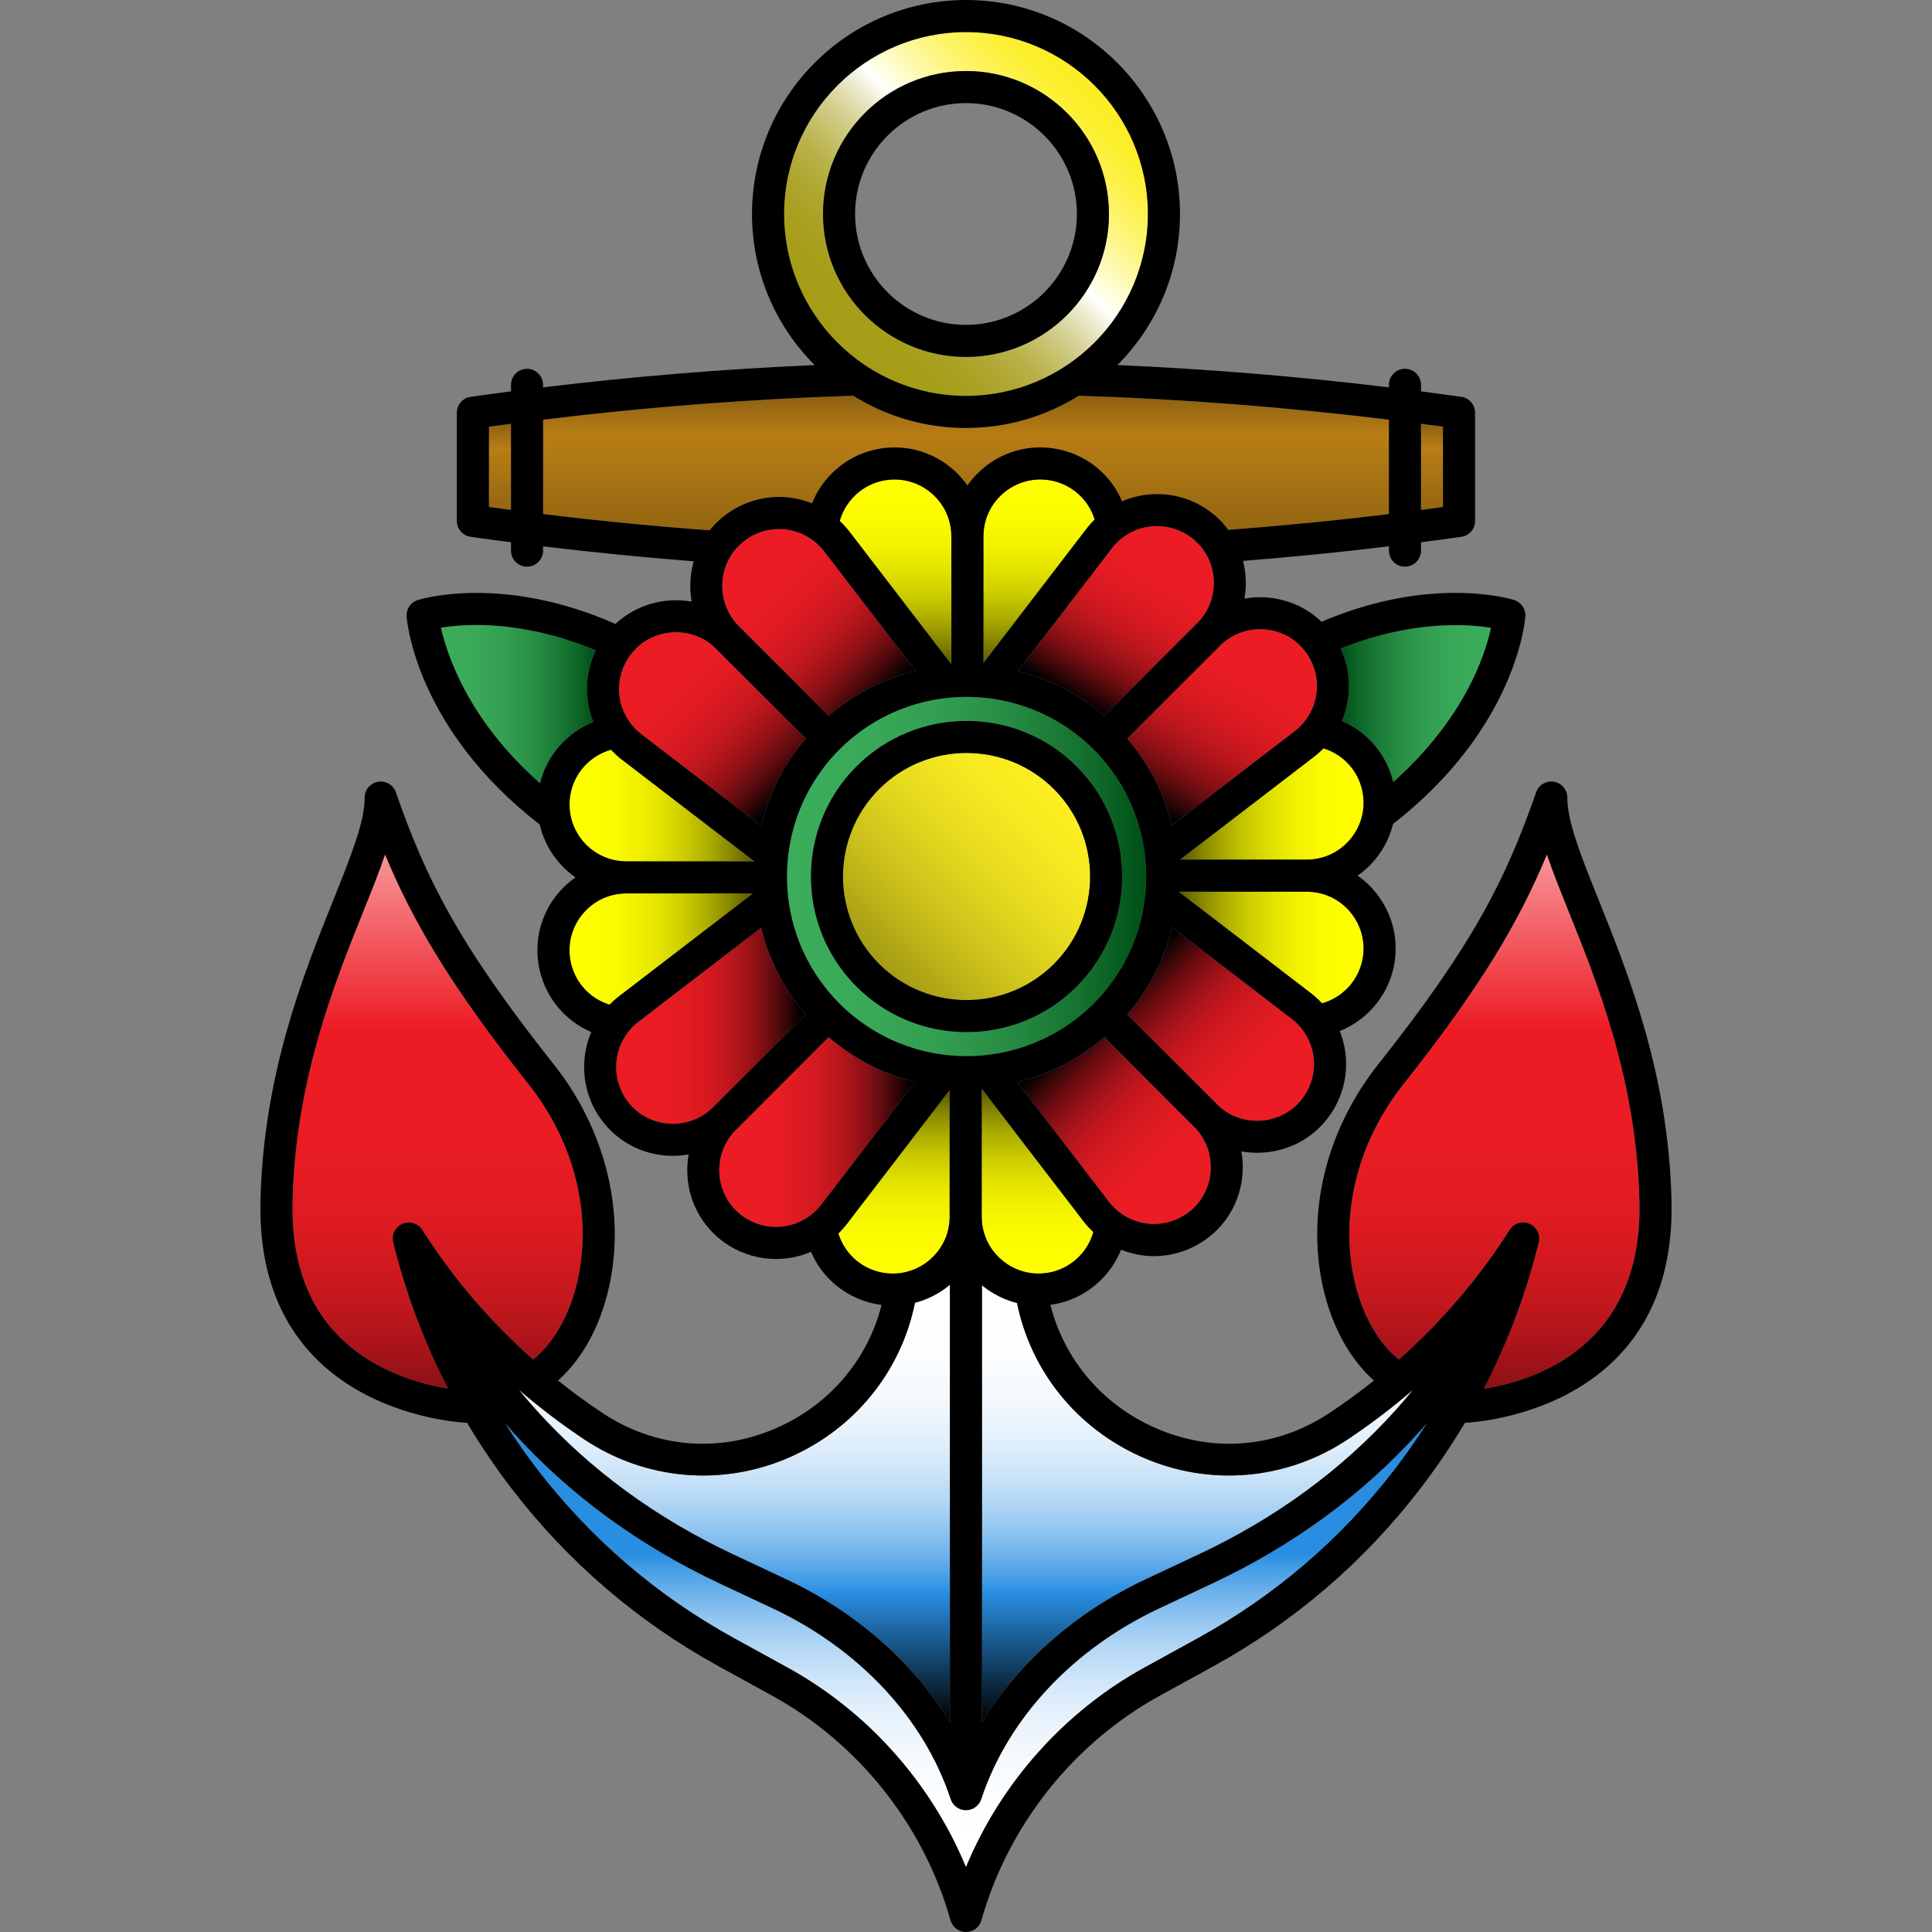 <?xml version="1.0" encoding="iso-8859-1"?>
<!-- Uploaded to: SVG Repo, www.svgrepo.com, Generator: SVG Repo Mixer Tools -->
<!DOCTYPE svg PUBLIC "-//W3C//DTD SVG 1.1//EN" "http://www.w3.org/Graphics/SVG/1.1/DTD/svg11.dtd">
<svg height="800px" width="800px" version="1.1" id="Capa_1" xmlns="http://www.w3.org/2000/svg" xmlns:xlink="http://www.w3.org/1999/xlink" 
	 viewBox="0 0 481.95 481.95" xml:space="preserve">
<rect x="0" y="0" width="481.95" height="481.95" fill="#808080" stroke="none"/>
<g>
	<linearGradient id="SVGID_1_" gradientUnits="userSpaceOnUse" x1="196.305" y1="218.65" x2="285.925" y2="218.65">
		<stop  offset="0" style="stop-color:#3BAD5B"/>
		<stop  offset="0.222" style="stop-color:#39A958"/>
		<stop  offset="0.425" style="stop-color:#329E50"/>
		<stop  offset="0.621" style="stop-color:#268C43"/>
		<stop  offset="0.812" style="stop-color:#157230"/>
		<stop  offset="0.999" style="stop-color:#005017"/>
		<stop  offset="1" style="stop-color:#005017"/>
	</linearGradient>
	<path style="fill:url(#SVGID_1_);" d="M272.815,186.95c17.48,17.48,17.48,45.92,0,63.4c-17.48,17.48-45.92,17.48-63.4,0
		c-17.48-17.48-17.48-45.92,0-63.4c8.74-8.74,20.22-13.11,31.7-13.11S264.075,178.21,272.815,186.95z M268.575,246.11
		c15.14-15.14,15.14-39.78,0-54.92c-15.14-15.14-39.78-15.14-54.92,0c-15.15,15.14-15.15,39.78,0,54.92
		c7.57,7.58,17.51,11.36,27.46,11.36C251.055,257.47,261.005,253.69,268.575,246.11z"/>
	<linearGradient id="SVGID_2_" gradientUnits="userSpaceOnUse" x1="262.915" y1="196.85" x2="219.305" y2="240.46">
		<stop  offset="0" style="stop-color:#FCEE21"/>
		<stop  offset="0.186" style="stop-color:#F6E920"/>
		<stop  offset="0.426" style="stop-color:#E6DA1E"/>
		<stop  offset="0.695" style="stop-color:#CCC11B"/>
		<stop  offset="0.983" style="stop-color:#A79E16"/>
		<stop  offset="1" style="stop-color:#A59C16"/>
	</linearGradient>
	<path style="fill:url(#SVGID_2_);" d="M262.915,196.85c12.03,12.02,12.03,31.58,0,43.61c-12.02,12.02-31.58,12.02-43.61,0
		c-12.02-12.03-12.02-31.59,0-43.61c6.01-6.01,13.91-9.02,21.81-9.02C249.005,187.83,256.905,190.84,262.915,196.85z"/>
	<linearGradient id="SVGID_3_" gradientUnits="userSpaceOnUse" x1="240.97" y1="465.78" x2="240.97" y2="354.92">
		<stop  offset="0" style="stop-color:#FFFFFF"/>
		<stop  offset="0.157" style="stop-color:#FCFEFF"/>
		<stop  offset="0.258" style="stop-color:#F4F9FD"/>
		<stop  offset="0.344" style="stop-color:#E5F1FB"/>
		<stop  offset="0.42" style="stop-color:#D0E6F9"/>
		<stop  offset="0.491" style="stop-color:#B5D8F5"/>
		<stop  offset="0.557" style="stop-color:#93C6F0"/>
		<stop  offset="0.62" style="stop-color:#6CB1EB"/>
		<stop  offset="0.679" style="stop-color:#3F9AE5"/>
		<stop  offset="0.705" style="stop-color:#298EE2"/>
	</linearGradient>
	<path style="fill:url(#SVGID_3_);" d="M347.985,366.44c-13.42,17.46-29.97,31.67-49.22,42.24l-13.2,7.26
		c-20.07,11.02-35.87,28.81-44.6,49.84c-8.72-21.03-24.52-38.82-44.58-49.84l-13.21-7.26c-19.27-10.59-35.82-24.8-49.22-42.24
		c-2.87-3.73-5.54-7.58-8.04-11.52c0.62,0.73,1.25,1.45,1.9,2.17c14.09,15.67,31.5,28.43,51.73,37.92l13.21,6.2
		c21.59,10.13,37.77,27.48,44.41,47.6c0.54,1.64,2.08,2.75,3.8,2.75c0.87,0,1.68-0.28,2.35-0.76c0.66-0.48,1.18-1.16,1.45-1.98
		c6.65-20.13,22.84-37.48,44.42-47.61l13.21-6.2c20.21-9.47,37.62-22.24,51.74-37.93c0.64-0.71,1.27-1.43,1.89-2.15
		C353.525,358.87,350.855,362.71,347.985,366.44z"/>
	<linearGradient id="SVGID_4_" gradientUnits="userSpaceOnUse" x1="298.73" y1="320.61" x2="298.73" y2="429.65">
		<stop  offset="0" style="stop-color:#FFFFFF"/>
		<stop  offset="0.157" style="stop-color:#FCFEFF"/>
		<stop  offset="0.258" style="stop-color:#F4F9FD"/>
		<stop  offset="0.344" style="stop-color:#E5F1FB"/>
		<stop  offset="0.42" style="stop-color:#D0E6F9"/>
		<stop  offset="0.491" style="stop-color:#B5D8F5"/>
		<stop  offset="0.557" style="stop-color:#93C6F0"/>
		<stop  offset="0.62" style="stop-color:#6CB1EB"/>
		<stop  offset="0.679" style="stop-color:#3F9AE5"/>
		<stop  offset="0.705" style="stop-color:#298EE2"/>
		<stop  offset="1" style="stop-color:#000000"/>
	</linearGradient>
	<path style="fill:url(#SVGID_4_);" d="M352.495,346.69c-1.39,1.71-2.82,3.39-4.31,5.05c-13.4,14.88-29.95,27.01-49.19,36.03
		l-13.21,6.2c-17.41,8.17-31.62,20.72-40.82,35.68V320.61c0.11,0.09,0.21,0.18,0.32,0.27c2.53,2,5.4,3.4,8.42,4.16
		c3.45,16.99,14.88,31.21,31.06,38.39c16.87,7.5,36.12,5.85,51.49-4.4C341.965,355.22,347.375,351.1,352.495,346.69z"/>
	<linearGradient id="SVGID_5_" gradientUnits="userSpaceOnUse" x1="183.205" y1="320.48" x2="183.205" y2="429.64">
		<stop  offset="0" style="stop-color:#FFFFFF"/>
		<stop  offset="0.157" style="stop-color:#FCFEFF"/>
		<stop  offset="0.258" style="stop-color:#F4F9FD"/>
		<stop  offset="0.344" style="stop-color:#E5F1FB"/>
		<stop  offset="0.42" style="stop-color:#D0E6F9"/>
		<stop  offset="0.491" style="stop-color:#B5D8F5"/>
		<stop  offset="0.557" style="stop-color:#93C6F0"/>
		<stop  offset="0.62" style="stop-color:#6CB1EB"/>
		<stop  offset="0.679" style="stop-color:#3F9AE5"/>
		<stop  offset="0.705" style="stop-color:#298EE2"/>
		<stop  offset="1" style="stop-color:#000000"/>
	</linearGradient>
	<path style="fill:url(#SVGID_5_);" d="M236.965,320.48v109.16c-9.19-14.95-23.4-27.5-40.81-35.67l-13.21-6.2
		c-19.26-9.04-35.81-21.16-49.18-36.03c-1.49-1.66-2.93-3.34-4.32-5.05c5.12,4.41,10.53,8.53,16.24,12.34
		c15.37,10.26,34.63,11.9,51.51,4.4c16.19-7.19,27.62-21.44,31.05-38.45C231.415,324.16,234.395,322.65,236.965,320.48z"/>
	<linearGradient id="SVGID_6_" gradientUnits="userSpaceOnUse" x1="109.159" y1="213.14" x2="109.159" y2="346.39">
		<stop  offset="0" style="stop-color:#F79599"/>
		<stop  offset="0.327" style="stop-color:#ED1C24"/>
		<stop  offset="0.528" style="stop-color:#EA1C24"/>
		<stop  offset="0.654" style="stop-color:#E21B22"/>
		<stop  offset="0.759" style="stop-color:#D31920"/>
		<stop  offset="0.852" style="stop-color:#BF171D"/>
		<stop  offset="0.937" style="stop-color:#A41319"/>
		<stop  offset="0.991" style="stop-color:#8F1116"/>
	</linearGradient>
	<path style="fill:url(#SVGID_6_);" d="M131.835,270.44c10.95,13.81,15.57,30.91,12.68,46.92c-1.69,9.36-5.92,17.27-11.52,21.81
		c-10.69-9.46-19.95-20.29-27.65-32.37c-1.06-1.65-3.15-2.3-4.95-1.53c-1.8,0.78-2.78,2.74-2.31,4.64
		c3.15,12.77,7.73,24.96,13.68,36.48c-4.36-0.7-10.84-2.26-17.28-5.71c-14.66-7.86-21.9-21.53-21.51-40.64
		c0.6-30.22,10.39-54.59,17.53-72.38c2.14-5.32,4.07-10.13,5.55-14.52C102.955,229.79,112.435,245.98,131.835,270.44z"/>
	<linearGradient id="SVGID_7_" gradientUnits="userSpaceOnUse" x1="372.788" y1="213.14" x2="372.788" y2="346.43">
		<stop  offset="0" style="stop-color:#F79599"/>
		<stop  offset="0.327" style="stop-color:#ED1C24"/>
		<stop  offset="0.528" style="stop-color:#EA1C24"/>
		<stop  offset="0.654" style="stop-color:#E21B22"/>
		<stop  offset="0.759" style="stop-color:#D31920"/>
		<stop  offset="0.852" style="stop-color:#BF171D"/>
		<stop  offset="0.937" style="stop-color:#A41319"/>
		<stop  offset="0.991" style="stop-color:#8F1116"/>
	</linearGradient>
	<path style="fill:url(#SVGID_7_);" d="M408.975,300.04c0.73,36.36-26.92,44.55-38.82,46.39c5.96-11.53,10.54-23.73,13.7-36.52
		c0.46-1.9-0.51-3.86-2.31-4.64c-1.81-0.77-3.9-0.12-4.95,1.53c-7.7,12.08-16.96,22.9-27.65,32.37c-5.6-4.53-9.82-12.45-11.51-21.81
		c-2.9-16.01,1.72-33.11,12.67-46.92c19.4-24.46,28.88-40.65,35.78-57.3c1.48,4.39,3.42,9.2,5.55,14.52
		C398.585,245.45,408.365,269.82,408.975,300.04z"/>
	<linearGradient id="SVGID_8_" gradientUnits="userSpaceOnUse" x1="371.955" y1="175.52" x2="334.445" y2="175.52">
		<stop  offset="0" style="stop-color:#3BAD5B"/>
		<stop  offset="0.222" style="stop-color:#39A958"/>
		<stop  offset="0.425" style="stop-color:#329E50"/>
		<stop  offset="0.621" style="stop-color:#268C43"/>
		<stop  offset="0.812" style="stop-color:#157230"/>
		<stop  offset="0.999" style="stop-color:#005017"/>
		<stop  offset="1" style="stop-color:#005017"/>
	</linearGradient>
	<path style="fill:url(#SVGID_8_);" d="M371.955,156.6c-0.6,2.75-1.8,6.97-4.14,12.01c-3.23,6.96-9.29,16.74-20.27,26.49
		c-1.66-6.97-6.46-12.53-12.82-15.24c2.45-5.74,2.38-12.35-0.28-18.08C351.995,154.71,365.865,155.63,371.955,156.6z"/>
	<linearGradient id="SVGID_9_" gradientUnits="userSpaceOnUse" x1="109.995" y1="175.648" x2="148.645" y2="175.648">
		<stop  offset="0" style="stop-color:#3BAD5B"/>
		<stop  offset="0.222" style="stop-color:#39A958"/>
		<stop  offset="0.425" style="stop-color:#329E50"/>
		<stop  offset="0.621" style="stop-color:#268C43"/>
		<stop  offset="0.812" style="stop-color:#157230"/>
		<stop  offset="0.999" style="stop-color:#005017"/>
		<stop  offset="1" style="stop-color:#005017"/>
	</linearGradient>
	<path style="fill:url(#SVGID_9_);" d="M148.645,162.25c-2.74,5.67-2.93,12.12-0.63,17.85c-6.53,2.63-11.58,8.28-13.3,15.29
		c-17.85-15.7-23.19-31.95-24.72-38.81C116.195,155.57,130.455,154.62,148.645,162.25z"/>
	<linearGradient id="SVGID_10_" gradientUnits="userSpaceOnUse" x1="184.301" y1="136.124" x2="222.011" y2="173.834">
		<stop  offset="0" style="stop-color:#ED1C24"/>
		<stop  offset="0.24" style="stop-color:#EB1C24"/>
		<stop  offset="0.376" style="stop-color:#E21B22"/>
		<stop  offset="0.486" style="stop-color:#D41920"/>
		<stop  offset="0.583" style="stop-color:#C1171D"/>
		<stop  offset="0.67" style="stop-color:#A71419"/>
		<stop  offset="0.751" style="stop-color:#881015"/>
		<stop  offset="0.827" style="stop-color:#620C0F"/>
		<stop  offset="0.898" style="stop-color:#360608"/>
		<stop  offset="0.965" style="stop-color:#070101"/>
		<stop  offset="0.973" style="stop-color:#000000"/>
	</linearGradient>
	<path style="fill:url(#SVGID_10_);" d="M205.595,137.53l22.89,29.83c-7.84,1.92-15.32,5.67-21.78,11.22l-22.42-22.42
		c-0.1-0.1-0.21-0.2-0.31-0.3c-5.18-5.53-5.06-14.35,0.3-19.71c0.78-0.77,1.64-1.46,2.56-2.03c4.96-3.08,11.19-2.84,15.91,0.62
		C203.805,135.51,204.765,136.45,205.595,137.53z"/>
	<linearGradient id="SVGID_11_" gradientUnits="userSpaceOnUse" x1="158.58" y1="161.845" x2="196.3" y2="199.565">
		<stop  offset="0" style="stop-color:#ED1C24"/>
		<stop  offset="0.24" style="stop-color:#EB1C24"/>
		<stop  offset="0.376" style="stop-color:#E21B22"/>
		<stop  offset="0.486" style="stop-color:#D41920"/>
		<stop  offset="0.583" style="stop-color:#C1171D"/>
		<stop  offset="0.67" style="stop-color:#A71419"/>
		<stop  offset="0.751" style="stop-color:#881015"/>
		<stop  offset="0.827" style="stop-color:#620C0F"/>
		<stop  offset="0.898" style="stop-color:#360608"/>
		<stop  offset="0.965" style="stop-color:#070101"/>
		<stop  offset="0.973" style="stop-color:#000000"/>
	</linearGradient>
	<path style="fill:url(#SVGID_11_);" d="M178.645,161.86l22.39,22.39c-5.55,6.46-9.3,13.94-11.21,21.79l-29.83-22.9
		c-1.09-0.83-2.03-1.79-2.81-2.87c-3.45-4.7-3.69-10.93-0.61-15.89c0.58-0.92,1.26-1.79,2.03-2.56c5.39-5.38,14.26-5.48,19.71-0.3
		l0.01,0.01l0.01,0.01v0.01C178.445,161.66,178.545,161.76,178.645,161.86z"/>
	<linearGradient id="SVGID_12_" gradientUnits="userSpaceOnUse" x1="142.069" y1="200.945" x2="188.195" y2="200.945">
		<stop  offset="0" style="stop-color:#FFFF00"/>
		<stop  offset="0.204" style="stop-color:#FCFC00"/>
		<stop  offset="0.359" style="stop-color:#F2F200"/>
		<stop  offset="0.498" style="stop-color:#E2E200"/>
		<stop  offset="0.627" style="stop-color:#CBCB00"/>
		<stop  offset="0.75" style="stop-color:#ADAD00"/>
		<stop  offset="0.868" style="stop-color:#898900"/>
		<stop  offset="0.98" style="stop-color:#5F5F00"/>
		<stop  offset="1" style="stop-color:#565600"/>
	</linearGradient>
	<path style="fill:url(#SVGID_12_);" d="M188.195,214.87h-31.93c-4.35,0-8.41-1.96-11.12-5.37c-2.7-3.41-3.69-7.8-2.7-12.03
		c0.01-0.07,0.03-0.13,0.04-0.2c1.23-4.97,5.08-8.88,9.93-10.25c0.83,0.88,1.72,1.71,2.7,2.46L188.195,214.87z"/>
	<linearGradient id="SVGID_13_" gradientUnits="userSpaceOnUse" x1="142.065" y1="236.745" x2="187.855" y2="236.745">
		<stop  offset="0" style="stop-color:#FFFF00"/>
		<stop  offset="0.204" style="stop-color:#FCFC00"/>
		<stop  offset="0.359" style="stop-color:#F2F200"/>
		<stop  offset="0.498" style="stop-color:#E2E200"/>
		<stop  offset="0.627" style="stop-color:#CBCB00"/>
		<stop  offset="0.75" style="stop-color:#ADAD00"/>
		<stop  offset="0.868" style="stop-color:#898900"/>
		<stop  offset="0.98" style="stop-color:#5F5F00"/>
		<stop  offset="1" style="stop-color:#565600"/>
	</linearGradient>
	<path style="fill:url(#SVGID_13_);" d="M187.855,222.87l-33.48,25.69c-0.82,0.63-1.6,1.32-2.32,2.06
		c-4.78-1.47-8.46-5.35-9.62-10.34c-1.11-4.81,0.31-9.77,3.81-13.26c2.67-2.68,6.23-4.15,10.02-4.15H187.855z"/>
	<linearGradient id="SVGID_14_" gradientUnits="userSpaceOnUse" x1="153.703" y1="255.876" x2="201.035" y2="255.876">
		<stop  offset="0" style="stop-color:#ED1C24"/>
		<stop  offset="0.24" style="stop-color:#EB1C24"/>
		<stop  offset="0.376" style="stop-color:#E21B22"/>
		<stop  offset="0.486" style="stop-color:#D41920"/>
		<stop  offset="0.583" style="stop-color:#C1171D"/>
		<stop  offset="0.67" style="stop-color:#A71419"/>
		<stop  offset="0.751" style="stop-color:#881015"/>
		<stop  offset="0.827" style="stop-color:#620C0F"/>
		<stop  offset="0.898" style="stop-color:#360608"/>
		<stop  offset="0.965" style="stop-color:#070101"/>
		<stop  offset="0.973" style="stop-color:#000000"/>
	</linearGradient>
	<path style="fill:url(#SVGID_14_);" d="M201.035,253.06l-23.11,23.11c-0.07,0.07-0.14,0.15-0.22,0.23
		c-5.53,5.32-14.42,5.25-19.84-0.17c-0.77-0.78-1.46-1.64-2.03-2.56c-3.12-5.02-2.79-11.52,0.82-16.18
		c0.75-0.97,1.62-1.84,2.59-2.58l30.62-23.5C191.785,239.21,195.525,246.64,201.035,253.06z"/>
	<linearGradient id="SVGID_15_" gradientUnits="userSpaceOnUse" x1="179.423" y1="282.392" x2="228.345" y2="282.392">
		<stop  offset="0" style="stop-color:#ED1C24"/>
		<stop  offset="0.24" style="stop-color:#EB1C24"/>
		<stop  offset="0.376" style="stop-color:#E21B22"/>
		<stop  offset="0.486" style="stop-color:#D41920"/>
		<stop  offset="0.583" style="stop-color:#C1171D"/>
		<stop  offset="0.67" style="stop-color:#A71419"/>
		<stop  offset="0.751" style="stop-color:#881015"/>
		<stop  offset="0.827" style="stop-color:#620C0F"/>
		<stop  offset="0.898" style="stop-color:#360608"/>
		<stop  offset="0.965" style="stop-color:#070101"/>
		<stop  offset="0.973" style="stop-color:#000000"/>
	</linearGradient>
	<path style="fill:url(#SVGID_15_);" d="M228.345,269.9l-23.49,30.63c-0.74,0.96-1.61,1.83-2.58,2.58
		c-4.66,3.61-11.16,3.94-16.18,0.83c-0.92-0.58-1.79-1.27-2.56-2.04c-5.42-5.42-5.49-14.32-0.16-19.85c0.06-0.06,0.13-0.12,0.2-0.19
		l23.13-23.14C213.125,264.24,220.555,267.98,228.345,269.9z"/>
	<linearGradient id="SVGID_16_" gradientUnits="userSpaceOnUse" x1="223.02" y1="317.7" x2="223.02" y2="271.91">
		<stop  offset="0" style="stop-color:#FFFF00"/>
		<stop  offset="0.204" style="stop-color:#FCFC00"/>
		<stop  offset="0.359" style="stop-color:#F2F200"/>
		<stop  offset="0.498" style="stop-color:#E2E200"/>
		<stop  offset="0.627" style="stop-color:#CBCB00"/>
		<stop  offset="0.75" style="stop-color:#ADAD00"/>
		<stop  offset="0.868" style="stop-color:#898900"/>
		<stop  offset="0.98" style="stop-color:#5F5F00"/>
		<stop  offset="1" style="stop-color:#565600"/>
	</linearGradient>
	<path style="fill:url(#SVGID_16_);" d="M236.895,271.91v31.59c0,3.79-1.47,7.35-4.15,10.02c-3.49,3.5-8.46,4.92-13.26,3.81
		c-4.99-1.16-8.87-4.84-10.34-9.62c0.74-0.73,1.43-1.5,2.06-2.32L236.895,271.91z"/>
	<linearGradient id="SVGID_17_" gradientUnits="userSpaceOnUse" x1="258.82" y1="317.695" x2="258.82" y2="271.57">
		<stop  offset="0" style="stop-color:#FFFF00"/>
		<stop  offset="0.204" style="stop-color:#FCFC00"/>
		<stop  offset="0.359" style="stop-color:#F2F200"/>
		<stop  offset="0.498" style="stop-color:#E2E200"/>
		<stop  offset="0.627" style="stop-color:#CBCB00"/>
		<stop  offset="0.75" style="stop-color:#ADAD00"/>
		<stop  offset="0.868" style="stop-color:#898900"/>
		<stop  offset="0.98" style="stop-color:#5F5F00"/>
		<stop  offset="1" style="stop-color:#565600"/>
	</linearGradient>
	<path style="fill:url(#SVGID_17_);" d="M270.285,304.65c0.75,0.98,1.58,1.88,2.46,2.7c-1.37,4.84-5.27,8.69-10.24,9.93
		c-0.07,0.01-0.14,0.03-0.21,0.04c-4.23,0.99-8.62,0-12.03-2.71c-3.41-2.71-5.37-6.76-5.37-11.11v-31.93L270.285,304.65z"/>
	<linearGradient id="SVGID_18_" gradientUnits="userSpaceOnUse" x1="297.919" y1="301.186" x2="260.199" y2="263.466">
		<stop  offset="0" style="stop-color:#ED1C24"/>
		<stop  offset="0.24" style="stop-color:#EB1C24"/>
		<stop  offset="0.376" style="stop-color:#E21B22"/>
		<stop  offset="0.486" style="stop-color:#D41920"/>
		<stop  offset="0.583" style="stop-color:#C1171D"/>
		<stop  offset="0.67" style="stop-color:#A71419"/>
		<stop  offset="0.751" style="stop-color:#881015"/>
		<stop  offset="0.827" style="stop-color:#620C0F"/>
		<stop  offset="0.898" style="stop-color:#360608"/>
		<stop  offset="0.965" style="stop-color:#070101"/>
		<stop  offset="0.973" style="stop-color:#000000"/>
	</linearGradient>
	<path style="fill:url(#SVGID_18_);" d="M298.245,281.45c5.18,5.52,5.05,14.35-0.3,19.71c-0.77,0.77-1.64,1.45-2.56,2.03
		c-4.96,3.08-11.19,2.84-15.91-0.62c-1.06-0.77-2.02-1.71-2.85-2.79l-22.9-29.84c7.85-1.91,15.33-5.66,21.79-11.21l22.39,22.39
		C298.015,281.23,298.125,281.34,298.245,281.45z"/>
	<linearGradient id="SVGID_19_" gradientUnits="userSpaceOnUse" x1="323.638" y1="275.467" x2="285.928" y2="237.757">
		<stop  offset="0" style="stop-color:#ED1C24"/>
		<stop  offset="0.24" style="stop-color:#EB1C24"/>
		<stop  offset="0.376" style="stop-color:#E21B22"/>
		<stop  offset="0.486" style="stop-color:#D41920"/>
		<stop  offset="0.583" style="stop-color:#C1171D"/>
		<stop  offset="0.67" style="stop-color:#A71419"/>
		<stop  offset="0.751" style="stop-color:#881015"/>
		<stop  offset="0.827" style="stop-color:#620C0F"/>
		<stop  offset="0.898" style="stop-color:#360608"/>
		<stop  offset="0.965" style="stop-color:#070101"/>
		<stop  offset="0.973" style="stop-color:#000000"/>
	</linearGradient>
	<path style="fill:url(#SVGID_19_);" d="M325.035,257.04c3.45,4.7,3.69,10.93,0.61,15.88c-0.58,0.93-1.26,1.8-2.03,2.57
		c-5.36,5.36-14.21,5.48-19.7,0.32c-0.11-0.12-0.22-0.25-0.34-0.37l-22.39-22.38c5.55-6.46,9.3-13.94,11.22-21.78l29.82,22.89
		C323.315,255,324.255,255.96,325.035,257.04z"/>
	<linearGradient id="SVGID_20_" gradientUnits="userSpaceOnUse" x1="340.151" y1="236.365" x2="294.025" y2="236.365">
		<stop  offset="0" style="stop-color:#FFFF00"/>
		<stop  offset="0.204" style="stop-color:#FCFC00"/>
		<stop  offset="0.359" style="stop-color:#F2F200"/>
		<stop  offset="0.498" style="stop-color:#E2E200"/>
		<stop  offset="0.627" style="stop-color:#CBCB00"/>
		<stop  offset="0.75" style="stop-color:#ADAD00"/>
		<stop  offset="0.868" style="stop-color:#898900"/>
		<stop  offset="0.98" style="stop-color:#5F5F00"/>
		<stop  offset="1" style="stop-color:#565600"/>
	</linearGradient>
	<path style="fill:url(#SVGID_20_);" d="M337.075,227.81c2.7,3.41,3.69,7.79,2.7,12.03c-0.01,0.07-0.02,0.13-0.04,0.19
		c-1.23,4.98-5.08,8.89-9.93,10.26c-0.83-0.88-1.72-1.71-2.7-2.47l-33.08-25.38h31.93C330.305,222.44,334.365,224.39,337.075,227.81
		z"/>
	<linearGradient id="SVGID_21_" gradientUnits="userSpaceOnUse" x1="340.155" y1="200.565" x2="294.365" y2="200.565">
		<stop  offset="0" style="stop-color:#FFFF00"/>
		<stop  offset="0.204" style="stop-color:#FCFC00"/>
		<stop  offset="0.359" style="stop-color:#F2F200"/>
		<stop  offset="0.498" style="stop-color:#E2E200"/>
		<stop  offset="0.627" style="stop-color:#CBCB00"/>
		<stop  offset="0.75" style="stop-color:#ADAD00"/>
		<stop  offset="0.868" style="stop-color:#898900"/>
		<stop  offset="0.98" style="stop-color:#5F5F00"/>
		<stop  offset="1" style="stop-color:#565600"/>
	</linearGradient>
	<path style="fill:url(#SVGID_21_);" d="M339.785,197.02c1.11,4.81-0.31,9.77-3.81,13.27c-2.67,2.68-6.23,4.15-10.02,4.15h-31.59
		l33.48-25.7c0.82-0.62,1.6-1.32,2.32-2.05C334.945,188.16,338.625,192.03,339.785,197.02z"/>
	<linearGradient id="SVGID_22_" gradientUnits="userSpaceOnUse" x1="317.993" y1="156.846" x2="290.349" y2="204.726">
		<stop  offset="0" style="stop-color:#ED1C24"/>
		<stop  offset="0.24" style="stop-color:#EB1C24"/>
		<stop  offset="0.376" style="stop-color:#E21B22"/>
		<stop  offset="0.486" style="stop-color:#D41920"/>
		<stop  offset="0.583" style="stop-color:#C1171D"/>
		<stop  offset="0.67" style="stop-color:#A71419"/>
		<stop  offset="0.751" style="stop-color:#881015"/>
		<stop  offset="0.827" style="stop-color:#620C0F"/>
		<stop  offset="0.898" style="stop-color:#360608"/>
		<stop  offset="0.965" style="stop-color:#070101"/>
		<stop  offset="0.973" style="stop-color:#000000"/>
	</linearGradient>
	<path style="fill:url(#SVGID_22_);" d="M326.395,163.64c3.12,5.01,2.79,11.51-0.83,16.18c-0.75,0.97-1.61,1.83-2.58,2.57
		l-30.62,23.5c-1.93-7.8-5.66-15.23-11.18-21.64l23.11-23.12c0.07-0.07,0.14-0.14,0.21-0.21c5.53-5.34,14.43-5.27,19.85,0.15
		C325.115,161.83,325.805,162.7,326.395,163.64z"/>
	<linearGradient id="SVGID_23_" gradientUnits="userSpaceOnUse" x1="293.594" y1="131.9" x2="268.292" y2="175.724">
		<stop  offset="0" style="stop-color:#ED1C24"/>
		<stop  offset="0.24" style="stop-color:#EB1C24"/>
		<stop  offset="0.376" style="stop-color:#E21B22"/>
		<stop  offset="0.486" style="stop-color:#D41920"/>
		<stop  offset="0.583" style="stop-color:#C1171D"/>
		<stop  offset="0.67" style="stop-color:#A71419"/>
		<stop  offset="0.751" style="stop-color:#881015"/>
		<stop  offset="0.827" style="stop-color:#620C0F"/>
		<stop  offset="0.898" style="stop-color:#360608"/>
		<stop  offset="0.965" style="stop-color:#070101"/>
		<stop  offset="0.973" style="stop-color:#000000"/>
	</linearGradient>
	<path style="fill:url(#SVGID_23_);" d="M298.695,135.41c5.42,5.42,5.49,14.31,0.16,19.84c-0.07,0.06-0.13,0.12-0.21,0.2
		l-23.13,23.13c-6.41-5.52-13.84-9.25-21.64-11.18l23.5-30.63c0.74-0.96,1.6-1.83,2.57-2.58c4.67-3.61,11.16-3.94,16.18-0.82
		C297.065,133.96,297.935,134.65,298.695,135.41z"/>
	<linearGradient id="SVGID_24_" gradientUnits="userSpaceOnUse" x1="259.2" y1="119.61" x2="259.2" y2="165.4">
		<stop  offset="0" style="stop-color:#FFFF00"/>
		<stop  offset="0.204" style="stop-color:#FCFC00"/>
		<stop  offset="0.359" style="stop-color:#F2F200"/>
		<stop  offset="0.498" style="stop-color:#E2E200"/>
		<stop  offset="0.627" style="stop-color:#CBCB00"/>
		<stop  offset="0.75" style="stop-color:#ADAD00"/>
		<stop  offset="0.868" style="stop-color:#898900"/>
		<stop  offset="0.98" style="stop-color:#5F5F00"/>
		<stop  offset="1" style="stop-color:#565600"/>
	</linearGradient>
	<path style="fill:url(#SVGID_24_);" d="M273.075,129.6c-0.74,0.72-1.43,1.49-2.05,2.31l-25.7,33.49v-31.59
		c0-3.79,1.47-7.35,4.15-10.03c3.5-3.49,8.46-4.91,13.26-3.8C267.725,121.14,271.605,124.82,273.075,129.6z"/>
	<linearGradient id="SVGID_25_" gradientUnits="userSpaceOnUse" x1="223.4" y1="119.614" x2="223.4" y2="165.74">
		<stop  offset="0" style="stop-color:#FFFF00"/>
		<stop  offset="0.204" style="stop-color:#FCFC00"/>
		<stop  offset="0.359" style="stop-color:#F2F200"/>
		<stop  offset="0.498" style="stop-color:#E2E200"/>
		<stop  offset="0.627" style="stop-color:#CBCB00"/>
		<stop  offset="0.75" style="stop-color:#ADAD00"/>
		<stop  offset="0.868" style="stop-color:#898900"/>
		<stop  offset="0.98" style="stop-color:#5F5F00"/>
		<stop  offset="1" style="stop-color:#565600"/>
	</linearGradient>
	<path style="fill:url(#SVGID_25_);" d="M237.325,133.81v31.93l-25.39-33.08c-0.75-0.98-1.58-1.88-2.46-2.7
		c1.37-4.84,5.27-8.7,10.24-9.93c0.07-0.01,0.14-0.03,0.21-0.04c4.23-0.99,8.62,0,12.03,2.7
		C235.365,125.4,237.325,129.45,237.325,133.81z"/>
	<linearGradient id="SVGID_26_" gradientUnits="userSpaceOnUse" x1="124.72" y1="127.21" x2="124.72" y2="105.71">
		<stop  offset="0" style="stop-color:#946611"/>
		<stop  offset="0.708" style="stop-color:#B87E15"/>
		<stop  offset="1" style="stop-color:#8C6011"/>
	</linearGradient>
	<path style="fill:url(#SVGID_26_);" d="M127.475,105.71v21.5c-1.84-0.24-3.68-0.48-5.51-0.74v-20.04
		C123.795,106.18,125.635,105.95,127.475,105.71z"/>
	<linearGradient id="SVGID_27_" gradientUnits="userSpaceOnUse" x1="357.22" y1="127.21" x2="357.22" y2="105.71">
		<stop  offset="0" style="stop-color:#946611"/>
		<stop  offset="0.708" style="stop-color:#B87E15"/>
		<stop  offset="1" style="stop-color:#8C6011"/>
	</linearGradient>
	<path style="fill:url(#SVGID_27_);" d="M359.965,106.43v20.04c-1.83,0.26-3.66,0.5-5.49,0.74v-21.5
		C356.305,105.95,358.135,106.18,359.965,106.43z"/>
	<linearGradient id="SVGID_28_" gradientUnits="userSpaceOnUse" x1="240.975" y1="132.3" x2="240.975" y2="98.71">
		<stop  offset="0" style="stop-color:#946611"/>
		<stop  offset="0.708" style="stop-color:#B87E15"/>
		<stop  offset="1" style="stop-color:#8C6011"/>
	</linearGradient>
	<path style="fill:url(#SVGID_28_);" d="M346.475,104.69v23.54c-13.3,1.63-26.71,2.94-40.06,3.95c-0.63-0.84-1.3-1.67-2.07-2.43
		c-1.19-1.19-2.53-2.26-4-3.17c-6.21-3.87-13.89-4.33-20.44-1.54c-2.73-6.4-8.33-11.22-15.35-12.85
		c-7.52-1.75-15.27,0.47-20.74,5.94c-0.93,0.92-1.74,1.92-2.48,2.97c-1.22-1.73-2.69-3.31-4.4-4.67
		c-5.27-4.18-12.03-5.74-18.58-4.29c-0.08,0.01-0.17,0.03-0.26,0.05c-7.13,1.66-12.88,6.77-15.54,13.37
		c-6.45-2.59-13.82-2.04-19.94,1.77c-1.45,0.89-2.79,1.96-3.99,3.16c-0.58,0.58-1.11,1.19-1.61,1.81
		c-13.89-1.03-27.79-2.39-41.54-4.07v-23.54c25.66-3.14,51.61-5.15,77.36-5.98c8.18,5.1,17.82,8.05,28.14,8.05
		c10.32,0,19.96-2.95,28.13-8.05C294.865,99.54,320.805,101.55,346.475,104.69z"/>
	<linearGradient id="SVGID_29_" gradientUnits="userSpaceOnUse" x1="273.047" y1="21.307" x2="208.9" y2="85.453">
		<stop  offset="0" style="stop-color:#FCEE21"/>
		<stop  offset="0.043" style="stop-color:#FCEE27"/>
		<stop  offset="0.099" style="stop-color:#FCF037"/>
		<stop  offset="0.162" style="stop-color:#FDF251"/>
		<stop  offset="0.23" style="stop-color:#FDF576"/>
		<stop  offset="0.301" style="stop-color:#FEF8A5"/>
		<stop  offset="0.375" style="stop-color:#FFFDDE"/>
		<stop  offset="0.414" style="stop-color:#FFFFFF"/>
		<stop  offset="0.436" style="stop-color:#F7F6E9"/>
		<stop  offset="0.492" style="stop-color:#E4E1B8"/>
		<stop  offset="0.552" style="stop-color:#D3CE8D"/>
		<stop  offset="0.613" style="stop-color:#C5BF68"/>
		<stop  offset="0.676" style="stop-color:#B9B24A"/>
		<stop  offset="0.743" style="stop-color:#B0A833"/>
		<stop  offset="0.815" style="stop-color:#AAA123"/>
		<stop  offset="0.895" style="stop-color:#A69D19"/>
		<stop  offset="1" style="stop-color:#A59C16"/>
	</linearGradient>
	<path style="fill:url(#SVGID_29_);" d="M240.975,8c25.02,0,45.38,20.36,45.38,45.38s-20.36,45.38-45.38,45.38
		c-25.03,0-45.38-20.36-45.38-45.38S215.945,8,240.975,8z M276.635,53.38c0-19.66-16-35.66-35.66-35.66
		c-19.67,0-35.67,16-35.67,35.66c0,19.67,16,35.66,35.67,35.66C260.635,89.04,276.635,73.05,276.635,53.38z"/>
	<path d="M416.975,299.88c1.02,51.03-46.88,54.82-51.55,55.06c-3.36,5.64-7.05,11.11-11.1,16.38
		c-14.09,18.34-31.49,33.27-51.7,44.37l-13.21,7.26c-21.64,11.88-37.89,32.33-44.6,56.09c-0.24,0.86-0.76,1.59-1.43,2.1
		c-0.68,0.51-1.53,0.81-2.42,0.81c-1.79,0-3.36-1.19-3.85-2.91c-6.69-23.76-22.94-44.21-44.58-56.09l-13.21-7.26
		c-20.24-11.12-37.64-26.05-51.71-44.37c-4.05-5.27-7.74-10.74-11.09-16.38c-4.7-0.25-52.57-4.04-51.55-55.06
		c0.63-31.69,10.73-56.83,18.11-75.2c4.41-10.97,7.89-19.64,7.89-25.72c0-1.96,1.41-3.62,3.33-3.95c1.92-0.32,3.8,0.79,4.45,2.63
		c7.48,21.51,15.62,37.9,39.35,67.83c2.8,3.52,5.23,7.24,7.27,11.1c7.02,13.23,9.56,28.07,7.01,42.22
		c-1.94,10.74-6.65,19.77-13.18,25.6c3.51,2.8,7.14,5.46,10.92,7.98c13.28,8.86,29.25,10.22,43.82,3.75
		c13.12-5.83,22.56-17.08,25.97-30.6c-0.75-0.1-1.5-0.23-2.24-0.4c-7.02-1.64-12.63-6.45-15.36-12.84
		c-2.77,1.18-5.74,1.78-8.73,1.78c-4.06,0-8.12-1.1-11.71-3.33c-1.45-0.9-2.79-1.97-3.99-3.17c-5.29-5.29-7.32-12.67-6.1-19.59
		c-1.3,0.23-2.6,0.36-3.91,0.36c-5.69,0-11.38-2.15-15.67-6.45c-1.2-1.2-2.27-2.54-3.17-3.99c-0.42-0.67-0.79-1.36-1.13-2.06
		c-2.79-5.8-2.89-12.54-0.41-18.38c-6.39-2.73-11.21-8.33-12.85-15.35c-1.75-7.53,0.47-15.28,5.94-20.74
		c0.92-0.93,1.93-1.74,2.98-2.48c-1.74-1.22-3.32-2.69-4.68-4.4c-2.09-2.63-3.52-5.64-4.25-8.8c-30.85-23.91-33.12-50.75-33.2-51.9
		c-0.13-1.85,1.02-3.54,2.78-4.1c0.87-0.27,21.24-6.45,49.31,5.97c5.22-4.87,12.33-6.75,19.01-5.57c-0.59-3.34-0.4-6.79,0.52-10.06
		c-12.56-0.99-25.13-2.23-37.58-3.73v1.07c0,2.21-1.79,4-4,4c-2.21,0-4-1.79-4-4v-2.08c-3.37-0.44-6.73-0.89-10.07-1.37
		c-1.97-0.28-3.44-1.97-3.44-3.96v-27c0-1.99,1.47-3.68,3.44-3.96c3.35-0.47,6.71-0.93,10.07-1.37V96c0-2.21,1.79-4,4-4
		c2.21,0,4,1.79,4,4v0.63c22.47-2.72,45.15-4.58,67.74-5.56c-9.65-9.66-15.62-22.99-15.62-37.69c0-29.43,23.94-53.38,53.38-53.38
		c29.43,0,53.38,23.95,53.38,53.38c0,14.7-5.98,28.03-15.62,37.69c22.58,0.98,45.26,2.84,67.74,5.56V96c0-2.21,1.79-4,4-4
		s4,1.79,4,4v1.62c3.36,0.44,6.71,0.9,10.06,1.37c1.97,0.28,3.43,1.97,3.43,3.96v27c0,1.99-1.46,3.68-3.43,3.96
		c-3.35,0.48-6.7,0.93-10.06,1.37v2.08c0,2.21-1.79,4-4,4s-4-1.79-4-4v-1.08c-12.09,1.47-24.26,2.68-36.39,3.64
		c0.78,3.07,0.91,6.28,0.36,9.4c6.76-1.19,13.97,0.75,19.22,5.78c27.43-11.7,47.21-5.69,48.06-5.42c1.76,0.56,2.92,2.25,2.78,4.1
		c-0.08,1.15-2.33,27.87-32.99,51.75c-0.95,3.87-2.94,7.48-5.88,10.42c-0.92,0.92-1.93,1.74-2.97,2.48c1.73,1.21,3.31,2.69,4.67,4.4
		c4.19,5.27,5.74,12.04,4.29,18.6c-0.02,0.08-0.03,0.16-0.05,0.23c-1.66,7.13-6.77,12.89-13.37,15.55
		c2.59,6.44,2.04,13.82-1.76,19.94c-0.91,1.45-1.98,2.79-3.18,4c-4.27,4.27-9.96,6.42-15.67,6.42c-1.31,0-2.62-0.12-3.92-0.35
		c1.22,6.92-0.81,14.33-6.08,19.59c-1.2,1.21-2.54,2.27-3.99,3.17c-3.62,2.25-7.68,3.37-11.73,3.37c-2.79,0-5.58-0.54-8.21-1.6
		c-2.66,6.6-8.41,11.71-15.54,13.37c-0.09,0.02-0.18,0.04-0.26,0.05c-0.61,0.13-1.23,0.24-1.84,0.32
		c3.41,13.54,12.85,24.8,25.98,30.63c14.57,6.48,30.54,5.11,43.81-3.75c3.78-2.52,7.42-5.18,10.92-7.98
		c-6.53-5.82-11.23-14.86-13.18-25.6c-3.3-18.28,1.91-37.71,14.28-53.32c23.74-29.93,31.88-46.32,39.36-67.83
		c0.64-1.84,2.53-2.95,4.44-2.63c1.93,0.33,3.34,1.99,3.34,3.95c0,6.08,3.48,14.75,7.89,25.72
		C406.235,243.05,416.335,268.19,416.975,299.88z M370.155,346.43c11.9-1.84,39.55-10.03,38.82-46.39
		c-0.61-30.22-10.39-54.59-17.54-72.38c-2.13-5.32-4.07-10.13-5.55-14.52c-6.9,16.65-16.38,32.84-35.78,57.3
		c-10.95,13.81-15.57,30.91-12.67,46.92c1.69,9.36,5.91,17.28,11.51,21.81c10.69-9.47,19.95-20.29,27.65-32.37
		c1.05-1.65,3.14-2.3,4.95-1.53c1.8,0.78,2.77,2.74,2.31,4.64C380.695,322.7,376.115,334.9,370.155,346.43z M367.815,168.61
		c2.34-5.04,3.54-9.26,4.14-12.01c-6.09-0.97-19.96-1.89-37.51,5.18c2.66,5.73,2.73,12.34,0.28,18.08
		c6.36,2.71,11.16,8.27,12.82,15.24C358.525,185.35,364.585,175.57,367.815,168.61z M359.965,126.47v-20.04
		c-1.83-0.25-3.66-0.48-5.49-0.72v21.5C356.305,126.97,358.135,126.73,359.965,126.47z M356.025,354.93
		c-0.62,0.72-1.25,1.44-1.89,2.15c-14.12,15.69-31.53,28.46-51.74,37.93l-13.21,6.2c-21.58,10.13-37.77,27.48-44.42,47.61
		c-0.27,0.82-0.79,1.5-1.45,1.98c-0.67,0.48-1.48,0.76-2.35,0.76c-1.72,0-3.26-1.11-3.8-2.75c-6.64-20.12-22.82-37.47-44.41-47.6
		l-13.21-6.2c-20.23-9.49-37.64-22.25-51.73-37.92c-0.65-0.72-1.28-1.44-1.9-2.17c2.5,3.94,5.17,7.79,8.04,11.52
		c13.4,17.44,29.95,31.65,49.22,42.24l13.21,7.26c20.06,11.02,35.86,28.81,44.58,49.84c8.73-21.03,24.53-38.82,44.6-49.84l13.2-7.26
		c19.25-10.57,35.8-24.78,49.22-42.24C350.855,362.71,353.525,358.87,356.025,354.93z M348.185,351.74
		c1.49-1.66,2.92-3.34,4.31-5.05c-5.12,4.41-10.53,8.53-16.24,12.34c-15.37,10.25-34.62,11.9-51.49,4.4
		c-16.18-7.18-27.61-21.4-31.06-38.39c-3.02-0.76-5.89-2.16-8.42-4.16c-0.11-0.09-0.21-0.18-0.32-0.27v109.04
		c9.2-14.96,23.41-27.51,40.82-35.68l13.21-6.2C318.235,378.75,334.785,366.62,348.185,351.74z M346.475,128.23v-23.54
		c-25.67-3.14-51.61-5.15-77.37-5.98c-8.17,5.1-17.81,8.05-28.13,8.05c-10.32,0-19.96-2.95-28.14-8.05
		c-25.75,0.83-51.7,2.84-77.36,5.98v23.54c13.75,1.68,27.65,3.04,41.54,4.07c0.5-0.62,1.03-1.23,1.61-1.81
		c1.2-1.2,2.54-2.27,3.99-3.16c6.12-3.81,13.49-4.36,19.94-1.77c2.66-6.6,8.41-11.71,15.54-13.37c0.09-0.02,0.18-0.04,0.26-0.05
		c6.55-1.45,13.31,0.11,18.58,4.29c1.71,1.36,3.18,2.94,4.4,4.67c0.74-1.05,1.55-2.05,2.48-2.97c5.47-5.47,13.22-7.69,20.74-5.94
		c7.02,1.63,12.62,6.45,15.35,12.85c6.55-2.79,14.23-2.33,20.44,1.54c1.47,0.91,2.81,1.98,4,3.17c0.77,0.76,1.44,1.59,2.07,2.43
		C319.765,131.17,333.175,129.86,346.475,128.23z M335.975,210.29c3.5-3.5,4.92-8.46,3.81-13.27c-1.16-4.99-4.84-8.86-9.62-10.33
		c-0.72,0.73-1.5,1.43-2.32,2.05l-33.48,25.7h31.59C329.745,214.44,333.305,212.97,335.975,210.29z M339.775,239.84
		c0.99-4.24,0-8.62-2.7-12.03c-2.71-3.42-6.77-5.37-11.12-5.37h-31.93l33.08,25.38c0.98,0.76,1.87,1.59,2.7,2.47
		c4.85-1.37,8.7-5.28,9.93-10.26C339.755,239.97,339.765,239.91,339.775,239.84z M325.565,179.82c3.62-4.67,3.95-11.17,0.83-16.18
		c-0.59-0.94-1.28-1.81-2.04-2.57c-5.42-5.42-14.32-5.49-19.85-0.15c-0.07,0.07-0.14,0.14-0.21,0.21l-23.11,23.12
		c5.52,6.41,9.25,13.84,11.18,21.64l30.62-23.5C323.955,181.65,324.815,180.79,325.565,179.82z M325.645,272.92
		c3.08-4.95,2.84-11.18-0.61-15.88c-0.78-1.08-1.72-2.04-2.81-2.87l-29.82-22.89c-1.92,7.84-5.67,15.32-11.22,21.78l22.39,22.38
		c0.12,0.12,0.23,0.25,0.34,0.37c5.49,5.16,14.34,5.04,19.7-0.32C324.385,274.72,325.065,273.85,325.645,272.92z M298.855,155.25
		c5.33-5.53,5.26-14.42-0.16-19.84c-0.76-0.76-1.63-1.45-2.57-2.04c-5.02-3.12-11.51-2.79-16.18,0.82
		c-0.97,0.75-1.83,1.62-2.57,2.58l-23.5,30.63c7.8,1.93,15.23,5.66,21.64,11.18l23.13-23.13
		C298.725,155.37,298.785,155.31,298.855,155.25z M297.945,301.16c5.35-5.36,5.48-14.19,0.3-19.71c-0.12-0.11-0.23-0.22-0.34-0.33
		l-22.39-22.39c-6.46,5.55-13.94,9.3-21.79,11.21l22.9,29.84c0.83,1.08,1.79,2.02,2.85,2.79c4.72,3.46,10.95,3.7,15.91,0.62
		C296.305,302.61,297.175,301.93,297.945,301.16z M286.355,53.38c0-25.02-20.36-45.38-45.38-45.38c-25.03,0-45.38,20.36-45.38,45.38
		s20.35,45.38,45.38,45.38C265.995,98.76,286.355,78.4,286.355,53.38z M272.815,250.35c17.48-17.48,17.48-45.92,0-63.4
		c-8.74-8.74-20.22-13.11-31.7-13.11s-22.96,4.37-31.7,13.11c-17.48,17.48-17.48,45.92,0,63.4
		C226.895,267.83,255.335,267.83,272.815,250.35z M271.025,131.91c0.62-0.82,1.31-1.59,2.05-2.31c-1.47-4.78-5.35-8.46-10.34-9.62
		c-4.8-1.11-9.76,0.31-13.26,3.8c-2.68,2.68-4.15,6.24-4.15,10.03v31.59L271.025,131.91z M272.745,307.35
		c-0.88-0.82-1.71-1.72-2.46-2.7l-25.39-33.08v31.93c0,4.35,1.96,8.4,5.37,11.11c3.41,2.71,7.8,3.7,12.03,2.71
		c0.07-0.01,0.14-0.03,0.21-0.04C267.475,316.04,271.375,312.19,272.745,307.35z M237.325,165.74v-31.93
		c0-4.36-1.96-8.41-5.37-11.12c-3.41-2.7-7.8-3.69-12.03-2.7c-0.07,0.01-0.14,0.03-0.21,0.04c-4.97,1.23-8.87,5.09-10.24,9.93
		c0.88,0.82,1.71,1.72,2.46,2.7L237.325,165.74z M236.965,429.64V320.48c-2.57,2.17-5.55,3.68-8.72,4.5
		c-3.43,17.01-14.86,31.26-31.05,38.45c-16.88,7.5-36.14,5.86-51.51-4.4c-5.71-3.81-11.12-7.93-16.24-12.34
		c1.39,1.71,2.83,3.39,4.32,5.05c13.37,14.87,29.92,26.99,49.18,36.03l13.21,6.2C213.565,402.14,227.775,414.69,236.965,429.64z
		 M236.895,303.5v-31.59l-25.69,33.48c-0.63,0.82-1.32,1.59-2.06,2.32c1.47,4.78,5.35,8.46,10.34,9.62
		c4.8,1.11,9.77-0.31,13.26-3.81C235.425,310.85,236.895,307.29,236.895,303.5z M228.485,167.36l-22.89-29.83
		c-0.83-1.08-1.79-2.02-2.85-2.79c-4.72-3.46-10.95-3.7-15.91-0.62c-0.92,0.57-1.78,1.26-2.56,2.03c-5.36,5.36-5.48,14.18-0.3,19.71
		c0.1,0.1,0.21,0.2,0.31,0.3l22.42,22.42C213.165,173.03,220.645,169.28,228.485,167.36z M204.855,300.53l23.49-30.63
		c-7.79-1.92-15.22-5.66-21.64-11.18l-23.13,23.14c-0.07,0.07-0.14,0.13-0.2,0.19c-5.33,5.53-5.26,14.43,0.16,19.85
		c0.77,0.77,1.64,1.46,2.56,2.04c5.02,3.11,11.52,2.78,16.18-0.83C203.245,302.36,204.115,301.49,204.855,300.53z M177.925,276.17
		l23.11-23.11c-5.51-6.42-9.25-13.85-11.17-21.65l-30.62,23.5c-0.97,0.74-1.84,1.61-2.59,2.58c-3.61,4.66-3.94,11.16-0.82,16.18
		c0.57,0.92,1.26,1.78,2.03,2.56c5.42,5.42,14.31,5.49,19.84,0.17C177.785,276.32,177.855,276.24,177.925,276.17z M201.035,184.25
		l-22.39-22.39c-0.1-0.1-0.2-0.2-0.31-0.31v-0.01l-0.01-0.01l-0.01-0.01c-5.45-5.18-14.32-5.08-19.71,0.3
		c-0.77,0.77-1.45,1.64-2.03,2.56c-3.08,4.96-2.84,11.19,0.61,15.89c0.78,1.08,1.72,2.04,2.81,2.87l29.83,22.9
		C191.735,198.19,195.485,190.71,201.035,184.25z M156.265,214.87h31.93l-33.08-25.39c-0.98-0.75-1.87-1.58-2.7-2.46
		c-4.85,1.37-8.7,5.28-9.93,10.25c-0.01,0.07-0.03,0.13-0.04,0.2c-0.99,4.23,0,8.62,2.7,12.03
		C147.855,212.91,151.915,214.87,156.265,214.87z M154.375,248.56l33.48-25.69h-31.59c-3.79,0-7.35,1.47-10.02,4.15
		c-3.5,3.49-4.92,8.45-3.81,13.26c1.16,4.99,4.84,8.87,9.62,10.34C152.775,249.88,153.555,249.19,154.375,248.56z M148.015,180.1
		c-2.3-5.73-2.11-12.18,0.63-17.85c-18.19-7.63-32.45-6.68-38.65-5.67c1.53,6.86,6.87,23.11,24.72,38.81
		C136.435,188.38,141.485,182.73,148.015,180.1z M144.515,317.36c2.89-16.01-1.73-33.11-12.68-46.92
		c-19.4-24.46-28.88-40.65-35.78-57.3c-1.48,4.39-3.41,9.2-5.55,14.52c-7.14,17.79-16.93,42.16-17.53,72.38
		c-0.39,19.11,6.85,32.78,21.51,40.64c6.44,3.45,12.92,5.01,17.28,5.71c-5.95-11.52-10.53-23.71-13.68-36.48
		c-0.47-1.9,0.51-3.86,2.31-4.64c1.8-0.77,3.89-0.12,4.95,1.53c7.7,12.08,16.96,22.91,27.65,32.37
		C138.595,334.63,142.825,326.72,144.515,317.36z M127.475,127.21v-21.5c-1.84,0.24-3.68,0.47-5.51,0.72v20.04
		C123.795,126.73,125.635,126.97,127.475,127.21z"/>
	<path d="M268.575,191.19c15.14,15.14,15.14,39.78,0,54.92c-7.57,7.58-17.52,11.36-27.46,11.36c-9.95,0-19.89-3.78-27.46-11.36
		c-15.15-15.14-15.15-39.78,0-54.92C228.795,176.05,253.435,176.05,268.575,191.19z M262.915,240.46
		c12.03-12.03,12.03-31.59,0-43.61c-6.01-6.01-13.91-9.02-21.8-9.02c-7.9,0-15.8,3.01-21.81,9.02c-12.02,12.02-12.02,31.58,0,43.61
		C231.335,252.48,250.895,252.48,262.915,240.46z"/>
	<path d="M240.975,17.72c19.66,0,35.66,16,35.66,35.66c0,19.67-16,35.66-35.66,35.66c-19.67,0-35.67-15.99-35.67-35.66
		C205.305,33.72,221.305,17.72,240.975,17.72z M268.635,53.38c0-15.25-12.41-27.66-27.66-27.66c-15.26,0-27.67,12.41-27.67,27.66
		s12.41,27.66,27.67,27.66C256.225,81.04,268.635,68.63,268.635,53.38z"/>
</g>
</svg>